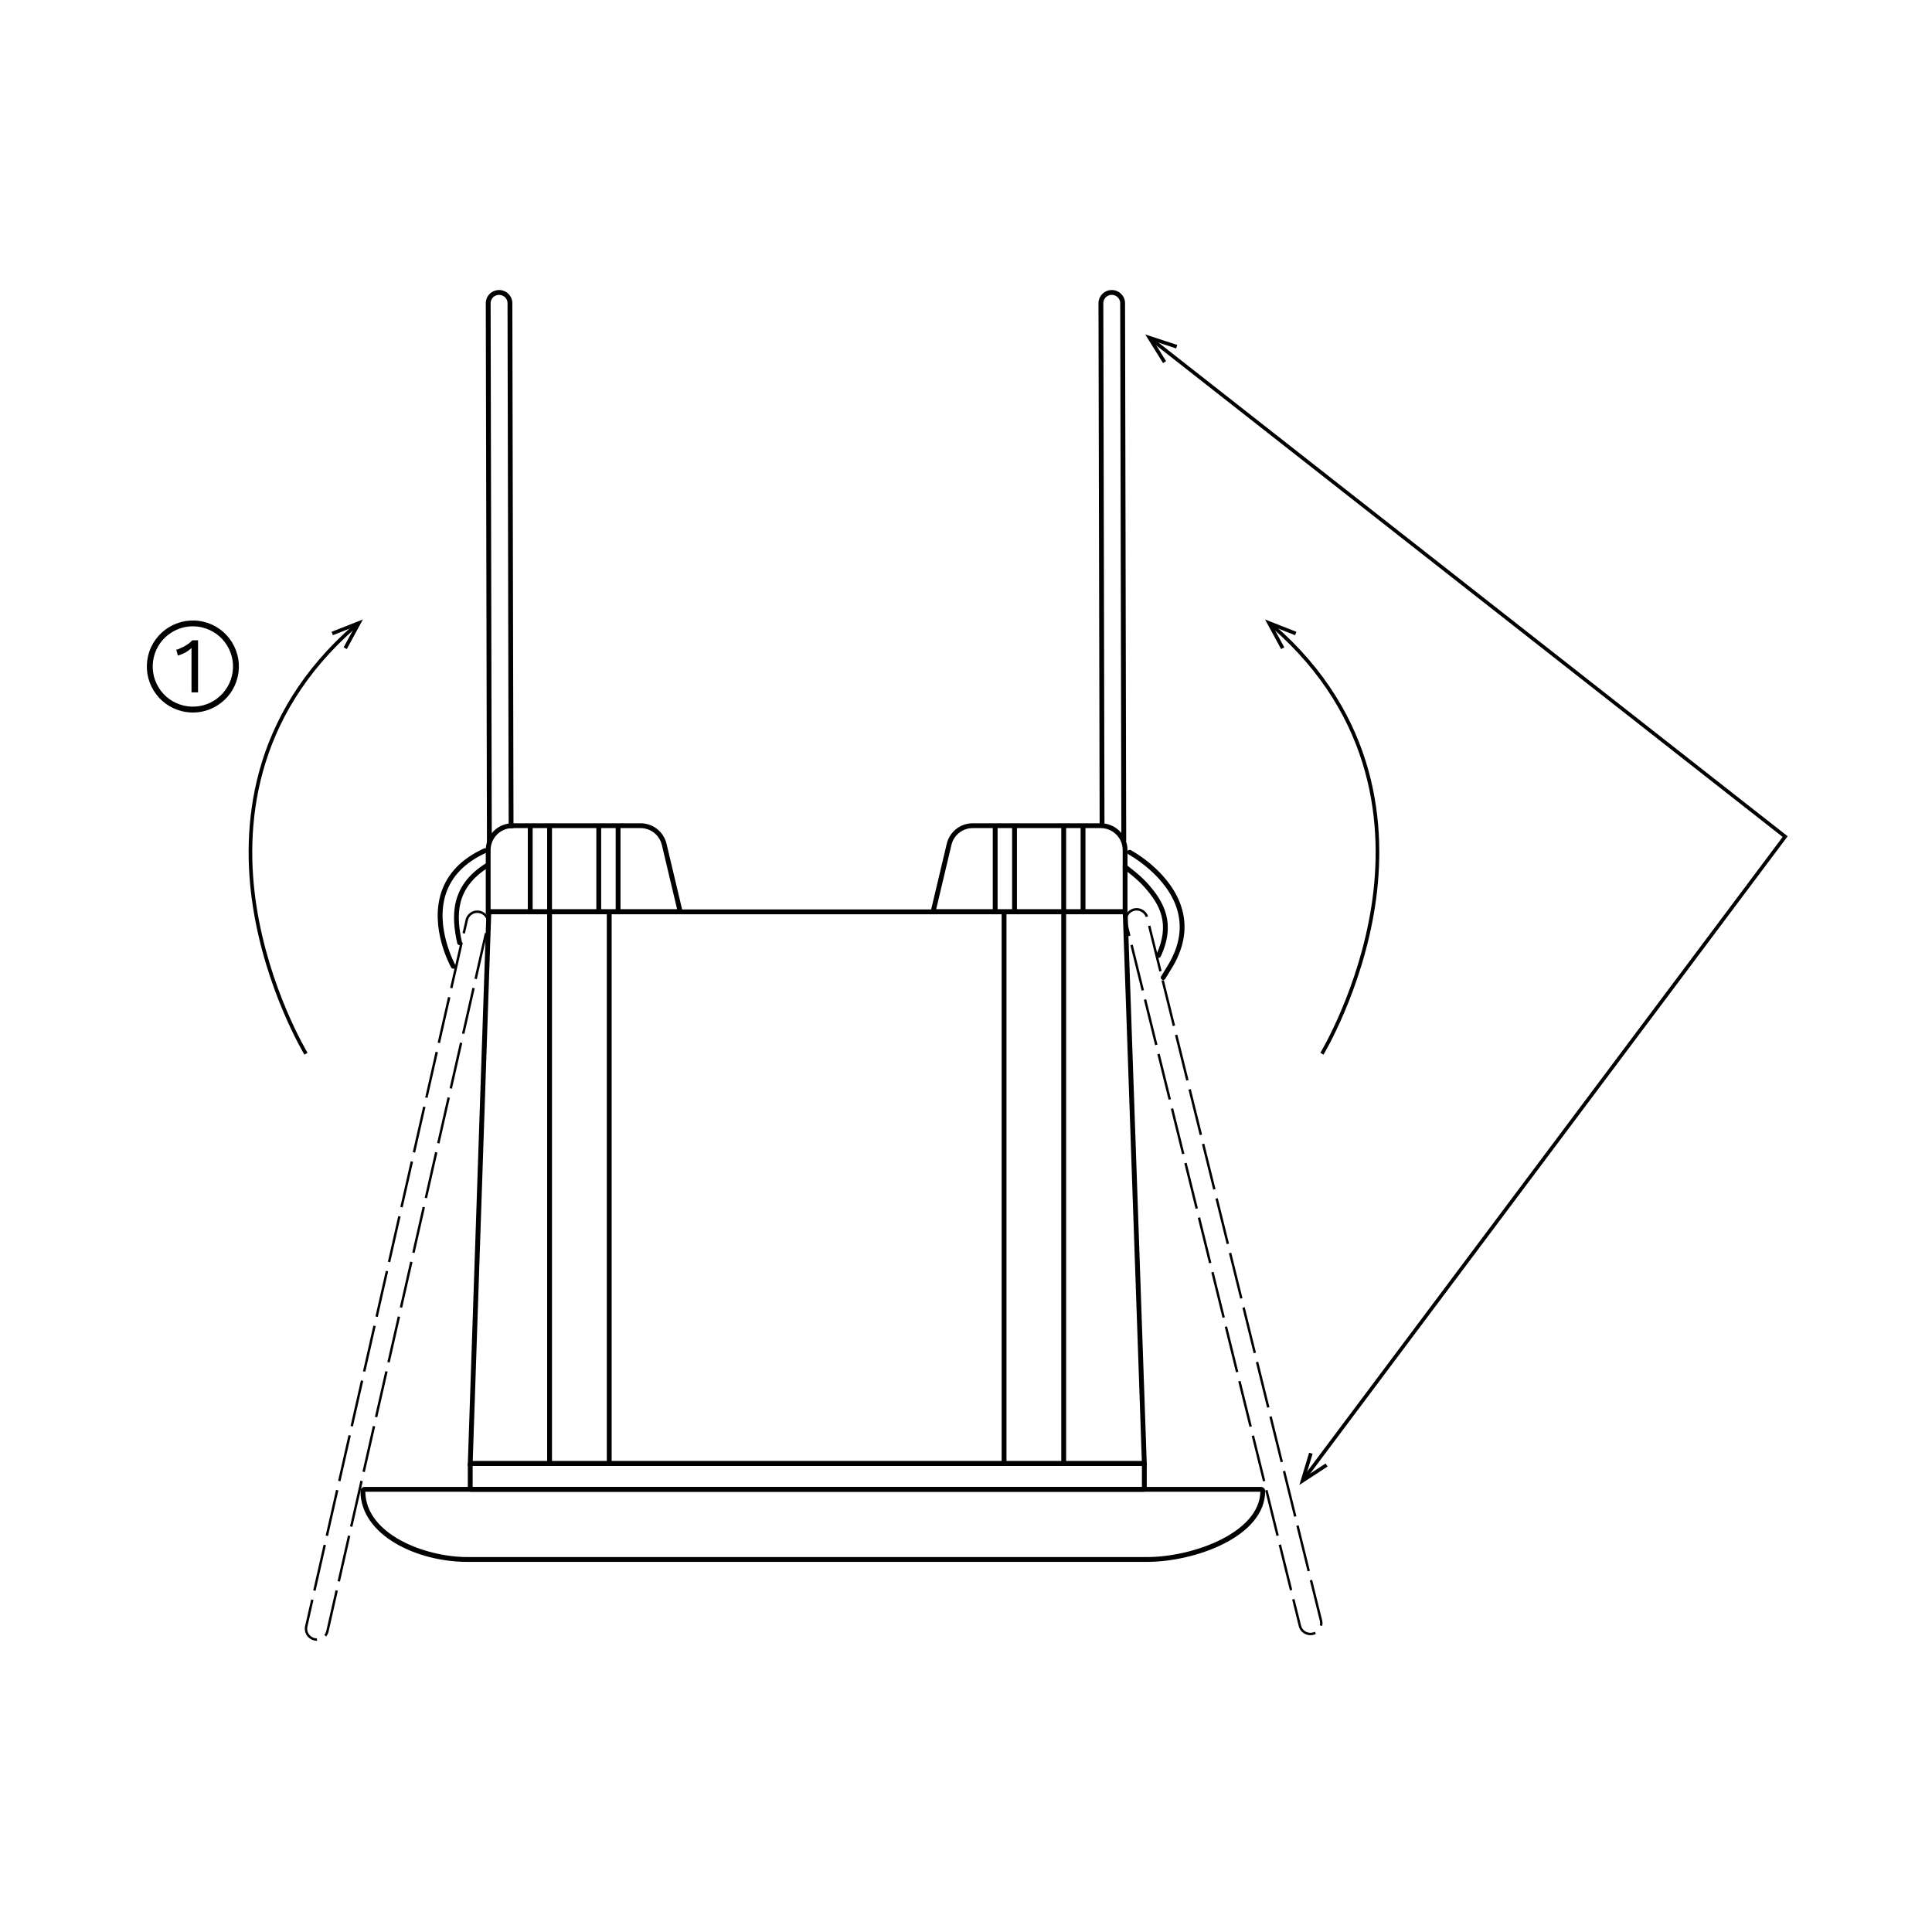 <?xml version="1.0" encoding="utf-8"?>
<!-- Generator: Adobe Illustrator 27.8.1, SVG Export Plug-In . SVG Version: 6.00 Build 0)  -->
<svg version="1.1" id="Layer_2" xmlns="http://www.w3.org/2000/svg" xmlns:xlink="http://www.w3.org/1999/xlink" x="0px" y="0px"
	 viewBox="0 0 400 400" style="enable-background:new 0 0 400 400;" xml:space="preserve">
<style type="text/css">
	.st0{fill:none;stroke:#000000;stroke-width:2;stroke-miterlimit:10;}
	.st1{fill:none;stroke:#000000;stroke-miterlimit:10;}
</style>
<g>
	<g>
		<path d="M237.44,303.509H96.84l3.887-115.221h132.714L237.44,303.509z
			 M97.875,302.509H236.405l-3.932-113.221H101.693L97.875,302.509z"/>
		<path d="M236.784,308.85H97.497c-0.353,0-0.64-0.286-0.64-0.639v-5.063
			c0-0.353,0.287-0.639,0.64-0.639h139.287c0.353,0,0.639,0.286,0.639,0.639
			v5.063C237.423,308.563,237.136,308.85,236.784,308.85z M97.857,307.85h138.565
			v-4.341H97.857V307.85z"/>
		<path d="M237.442,323.371H96.792c-10.658,0-22.162-5.612-22.162-14.679
			c0-0.465,0.391-0.843,0.87-0.843h185.572c0.479,0,0.87,0.378,0.87,0.843
			C261.942,318.144,247.456,323.371,237.442,323.371z M75.631,308.85
			c0.143,8.824,12.341,13.521,21.161,13.521h140.65
			c9.752,0,23.33-5.14,23.498-13.521H75.631z"/>
		<path d="M65.632,339.705h-0.023c-0.137,0-0.275-0.012-0.413-0.034
			c-1.213-0.201-2.093-1.238-2.093-2.466c0-0.137,0.011-0.273,0.033-0.413
			l1.282-5.648l0.488,0.111l-1.279,5.633c-0.016,0.097-0.024,0.208-0.024,0.317
			c0,0.982,0.704,1.812,1.674,1.972c0.111,0.019,0.223,0.028,0.332,0.028
			L65.632,339.705z M67.523,338.812l-0.383-0.322
			c0.23-0.273,0.383-0.604,0.441-0.96l1.883-8.29l0.488,0.111l-1.88,8.275
			C68.002,338.056,67.811,338.471,67.523,338.812z M65.337,329.365l-0.488-0.111
			l2.147-9.45l0.488,0.111L65.337,329.365z M70.382,327.461l-0.488-0.111
			l2.146-9.449l0.488,0.111L70.382,327.461z M67.913,318.025l-0.488-0.111
			l2.147-9.449l0.488,0.111L67.913,318.025z M72.959,316.122l-0.488-0.111
			l2.147-9.45l0.488,0.111L72.959,316.122z M70.49,306.686l-0.488-0.111
			L72.148,297.125l0.488,0.111L70.49,306.686z M75.535,304.782l-0.488-0.111
			l2.147-9.449l0.488,0.111L75.535,304.782z M73.066,295.347l-0.488-0.111
			l2.146-9.45l0.488,0.111L73.066,295.347z M78.111,293.442l-0.488-0.111
			l2.147-9.449l0.488,0.111L78.111,293.442z M75.642,284.007l-0.488-0.111
			l2.146-9.449l0.488,0.111L75.642,284.007z M80.687,282.104l-0.488-0.111
			l2.147-9.45l0.488,0.111L80.687,282.104z M78.218,272.667l-0.488-0.111
			l2.147-9.449l0.488,0.111L78.218,272.667z M83.264,270.764l-0.488-0.111
			l2.146-9.45l0.488,0.111L83.264,270.764z M80.795,261.328l-0.488-0.111
			l2.147-9.45l0.488,0.111L80.795,261.328z M85.84,259.424L85.352,259.312
			l2.146-9.449l0.488,0.111L85.84,259.424z M83.372,249.988l-0.488-0.111
			l2.146-9.45l0.488,0.111L83.372,249.988z M88.417,248.084l-0.488-0.111
			l2.146-9.449l0.488,0.111L88.417,248.084z M85.948,238.648l-0.488-0.111
			l2.146-9.449l0.488,0.111L85.948,238.648z M90.993,236.745l-0.488-0.111
			l2.146-9.45l0.488,0.111L90.993,236.745z M88.524,227.309l-0.488-0.111
			l2.146-9.449l0.488,0.111L88.524,227.309z M93.569,225.405l-0.488-0.111
			l2.147-9.45l0.488,0.111L93.569,225.405z M91.1,215.97l-0.488-0.111
			l2.147-9.45l0.488,0.111L91.1,215.97z M96.145,214.065l-0.488-0.111
			l2.147-9.449l0.488,0.111L96.145,214.065z M93.676,204.63l-0.488-0.111
			l2.147-9.449l0.488,0.11L93.676,204.63z M98.721,202.726l-0.488-0.111
			l2.147-9.449l0.488,0.11L98.721,202.726z M96.254,193.29l-0.488-0.11
			l0.589-2.594c0.221-1.333,1.485-2.276,2.877-2.044
			c1.213,0.201,2.093,1.238,2.093,2.466c0,0.118-0.009,0.238-0.026,0.358
			l-0.494-0.071c0.014-0.097,0.021-0.192,0.021-0.287
			c0-0.982-0.704-1.812-1.675-1.973c-1.121-0.185-2.126,0.567-2.304,1.647
			L96.254,193.29z"/>
		<path d="M271.307,338.555c-1.102,0-2.062-0.708-2.389-1.762l-1.392-5.622l0.486-0.119
			l1.387,5.607c0.258,0.829,1.025,1.396,1.907,1.396
			c0.202,0,0.402-0.03,0.595-0.09c0.106-0.034,0.211-0.076,0.31-0.125
			l0.131,0.214l0.096,0.23c-0.126,0.063-0.254,0.115-0.387,0.157
			C271.81,338.517,271.56,338.555,271.307,338.555z M273.743,336.632l-0.486-0.115
			c0.036-0.154,0.055-0.31,0.055-0.463c0-0.203-0.03-0.403-0.09-0.596
			l-2.042-8.253l0.486-0.119l2.037,8.238c0.07,0.226,0.108,0.477,0.108,0.729
			C273.811,336.245,273.789,336.439,273.743,336.632z M267.062,329.289l-2.326-9.407
			l0.486-0.119l2.326,9.407L267.062,329.289z M270.715,325.324l-2.326-9.407
			l0.486-0.119l2.326,9.407L270.715,325.324z M264.271,318.001l-2.326-9.407
			l0.486-0.119l2.326,9.407L264.271,318.001z M267.923,314.035l-2.326-9.407
			l0.486-0.119l2.326,9.407L267.923,314.035z M261.48,306.712l-2.326-9.407
			l0.486-0.119l2.326,9.407L261.48,306.712z M265.132,302.747l-2.326-9.407
			l0.486-0.119l2.326,9.407L265.132,302.747z M258.689,295.423l-2.326-9.407
			l0.486-0.119l2.326,9.407L258.689,295.423z M262.341,291.458l-2.326-9.407
			l0.486-0.119l2.326,9.407L262.341,291.458z M255.898,284.135l-2.326-9.407
			l0.486-0.119l2.326,9.407L255.898,284.135z M259.55,280.169l-2.326-9.407
			l0.486-0.119l2.326,9.407L259.55,280.169z M253.107,272.846l-2.326-9.407
			l0.486-0.119l2.326,9.407L253.107,272.846z M256.759,268.881l-2.326-9.407
			l0.486-0.119l2.326,9.407L256.759,268.881z M250.316,261.558l-2.326-9.407
			l0.486-0.119l2.326,9.407L250.316,261.558z M253.968,257.592l-2.326-9.407
			l0.486-0.119l2.326,9.407L253.968,257.592z M247.525,250.269l-2.326-9.407
			l0.486-0.119l2.326,9.407L247.525,250.269z M251.177,246.304l-2.326-9.407
			l0.486-0.119l2.326,9.407L251.177,246.304z M244.734,238.98l-2.326-9.407
			l0.486-0.119l2.326,9.407L244.734,238.98z M248.386,235.015l-2.326-9.407
			l0.486-0.119l2.326,9.407L248.386,235.015z M241.943,227.691l-2.326-9.407
			l0.486-0.119l2.326,9.407L241.943,227.691z M245.595,223.727l-2.326-9.407
			l0.486-0.119l2.326,9.407L245.595,223.727z M239.152,216.402l-2.326-9.407
			l0.486-0.119l2.326,9.407L239.152,216.402z M242.804,212.438l-2.326-9.407
			l0.486-0.119l2.326,9.407L242.804,212.438z M236.361,205.114l-2.326-9.407
			l0.486-0.12l2.326,9.408L236.361,205.114z M240.013,201.148l-2.326-9.406
			l0.486-0.12l2.326,9.407L240.013,201.148z M233.571,193.826l-0.64-2.582
			c-0.07-0.225-0.108-0.475-0.108-0.728c0-1.09,0.725-2.073,1.762-2.392
			c0.242-0.075,0.492-0.113,0.742-0.113c1.078,0,2.031,0.687,2.373,1.71
			l-0.475,0.158c-0.338-1.009-1.463-1.598-2.493-1.277
			c-0.83,0.254-1.409,1.042-1.409,1.914c0,0.202,0.03,0.401,0.09,0.593
			l0.644,2.596L233.571,193.826z"/>
		<path d="M141.456,189.256h-40.882v-13.266c0-3.056,2.486-5.542,5.542-5.542h26.494
			c2.578,0,4.796,1.752,5.392,4.261L141.456,189.256z M101.574,188.256h38.616
			l-3.161-13.314c-0.488-2.057-2.306-3.493-4.419-3.493h-26.494
			c-2.505,0-4.542,2.037-4.542,4.542V188.256z"/>
		<rect x="109.278" y="170.949" width="1" height="17.807"/>
		<rect x="113.284" y="170.949" width="1" height="17.807"/>
		<rect x="123.465" y="170.949" width="1" height="17.807"/>
		<rect x="127.471" y="170.949" width="1" height="17.807"/>
		<path d="M233.438,189.256h-40.882l3.454-14.546c0.596-2.509,2.813-4.261,5.392-4.261
			h26.494c3.056,0,5.542,2.486,5.542,5.542V189.256z M193.822,188.256h38.616v-12.266
			c0-2.504-2.037-4.542-4.542-4.542h-26.494c-2.113,0-3.931,1.436-4.419,3.493
			L193.822,188.256z"/>
		<rect x="223.734" y="170.949" width="1" height="17.807"/>
		<rect x="219.728" y="170.949" width="1" height="17.807"/>
		<rect x="209.547" y="170.949" width="1" height="17.807"/>
		<rect x="205.542" y="170.949" width="1" height="17.807"/>
		<rect x="113.284" y="188.756" width="1" height="114.253"/>
		<rect x="125.635" y="188.756" width="1" height="114.253"/>
		<rect x="207.378" y="188.756" width="1" height="114.253"/>
		<rect x="219.728" y="188.756" width="1" height="114.253"/>
		<path d="M93.847,200.569c-0.175,0-0.345-0.092-0.437-0.256
			c-0.185-0.33-4.483-8.163-2.047-15.571c1.3-3.953,4.283-7.011,8.868-9.092
			c0.252-0.114,0.549-0.003,0.662,0.249c0.114,0.251,0.003,0.548-0.248,0.662
			c-4.318,1.959-7.121,4.815-8.331,8.488c-2.301,6.986,1.926,14.7,1.969,14.777
			c0.135,0.241,0.048,0.546-0.193,0.68
			C94.013,200.548,93.93,200.569,93.847,200.569z"/>
		<path d="M95.154,195.684c-0.23,0-0.437-0.159-0.488-0.393
			c-1.229-5.579-1.49-11.906,5.906-16.527c0.232-0.146,0.542-0.076,0.688,0.159
			s0.075,0.543-0.159,0.689c-6.85,4.281-6.672,9.962-5.459,15.465
			c0.06,0.27-0.111,0.536-0.381,0.596
			C95.225,195.68,95.189,195.684,95.154,195.684z"/>
		<path d="M240.829,202.891c-0.09,0-0.18-0.023-0.261-0.073
			c-0.235-0.145-0.31-0.452-0.166-0.688l1.141-1.864
			c2.501-3.924,3.27-7.799,2.29-11.527
			c-1.939-7.379-10.11-11.803-10.193-11.847
			c-0.243-0.13-0.336-0.433-0.206-0.676c0.131-0.244,0.435-0.333,0.677-0.207
			c0.352,0.188,8.64,4.678,10.689,12.475c1.054,4.008,0.243,8.15-2.408,12.311
			l-1.136,1.856C241.161,202.806,240.997,202.891,240.829,202.891z"/>
		<path d="M239.866,198.324c-0.071,0-0.143-0.015-0.211-0.046
			c-0.25-0.117-0.358-0.414-0.242-0.664c2.948-6.348,0.662-10.328-2.247-13.683
			c-0.859-0.992-1.843-1.924-3.006-2.85l-1.533-1.221
			c-0.216-0.172-0.252-0.486-0.08-0.703c0.175-0.216,0.489-0.251,0.703-0.08
			l1.533,1.221c1.211,0.964,2.238,1.938,3.139,2.977
			c2.979,3.437,5.595,7.877,2.397,14.759
			C240.235,198.217,240.054,198.324,239.866,198.324z"/>
		<path d="M100.817,174.446l-0.239-111.512c-0.08-1.32,0.815-2.519,2.132-2.82
			c0.146-0.034,0.297-0.055,0.45-0.064c1.534-0.085,2.823,1.067,2.915,2.582
			l0.24,108.838l-1,0.002l-0.239-108.809c-0.057-0.935-0.859-1.659-1.854-1.615
			c-0.098,0.006-0.195,0.02-0.289,0.041c-0.837,0.192-1.407,0.955-1.355,1.814
			l0.24,111.541L100.817,174.446z"/>
		<path d="M232.166,174.1l-0.239-111.437c-0.058-0.936-0.885-1.666-1.854-1.615
			c-0.098,0.006-0.195,0.02-0.289,0.041c-0.837,0.192-1.407,0.955-1.355,1.814
			l0.24,108.073l-1,0.002l-0.239-108.043c-0.08-1.32,0.815-2.519,2.132-2.82
			c0.146-0.034,0.297-0.055,0.45-0.064c0.739-0.041,1.442,0.2,1.993,0.688
			c0.55,0.488,0.878,1.161,0.922,1.895l0.24,111.466L232.166,174.1z"/>
		<g>
			<path d="M63.032,218.359c-0.08-0.131-8.007-13.289-10.686-30.74
				c-2.477-16.132-0.857-39.337,20.919-58.277l0.492,0.565
				c-21.511,18.709-23.115,41.636-20.674,57.574
				c2.652,17.309,10.51,30.357,10.589,30.487L63.032,218.359z"/>
			<g>
				<polygon points="71.803,134.385 71.144,134.026 73.488,129.709 68.917,131.51 
					68.642,130.812 75.13,128.256 				"/>
			</g>
		</g>
		<g>
			<path d="M274.01,218.359l-0.641-0.391c0.079-0.13,7.937-13.179,10.589-30.487
				c2.441-15.938,0.837-38.865-20.674-57.574l0.492-0.565
				c21.776,18.94,23.396,42.146,20.919,58.277
				C282.017,205.07,274.09,218.229,274.01,218.359z"/>
			<g>
				<polygon points="268.401,130.812 268.126,131.51 263.555,129.709 265.899,134.026 
					265.24,134.384 261.913,128.256 				"/>
			</g>
		</g>
		<g>
			<polygon points="270.593,305.971 269.994,305.521 369.079,173.278 238.547,70.853 
				239.009,70.263 370.118,173.141 369.898,173.434 			"/>
			<g>
				<polygon points="240.793,75.171 241.43,74.775 238.835,70.603 243.505,72.131 
					243.738,71.418 237.111,69.25 				"/>
			</g>
			<g>
				<polygon points="271.043,300.768 271.761,300.986 270.337,305.688 274.45,303.001 
					274.86,303.629 269.022,307.443 				"/>
			</g>
		</g>
	</g>
	<path d="M39.95,147.52c-0.734,0-1.474-0.085-2.207-0.258
		c-2.476-0.585-4.577-2.099-5.915-4.263c-1.338-2.165-1.753-4.72-1.168-7.196
		c1.207-5.113,6.348-8.29,11.46-7.083c2.476,0.585,4.577,2.098,5.914,4.263
		c1.338,2.165,1.753,4.72,1.169,7.197c-0.585,2.476-2.099,4.577-4.263,5.915
		C43.416,147.036,41.698,147.52,39.95,147.52z M39.916,129.673
		c-1.525,0-3.025,0.423-4.355,1.245c-1.889,1.167-3.211,3.001-3.721,5.162l0,0
		c-0.511,2.162-0.149,4.392,1.019,6.281c1.167,1.889,3.001,3.21,5.162,3.72
		c4.462,1.056,8.949-1.72,10.002-6.181c0.51-2.162,0.148-4.392-1.02-6.281
		c-1.167-1.889-3.001-3.21-5.162-3.72
		C41.202,129.748,40.557,129.673,39.916,129.673z M31.25,135.941h0.006H31.25z"/>
	<g>
		<path d="M39.649,143.354v-7.904c0-0.226,0-0.395,0-0.621s0-0.395,0-0.677
			c-0.339,0.339-0.79,0.677-1.299,0.96s-1.016,0.452-1.524,0.621l-0.339-1.242
			c0.226,0,0.452-0.056,0.734-0.226c0.282-0.113,0.621-0.282,0.96-0.452
			c0.339-0.226,0.621-0.395,0.96-0.621c0.282-0.226,0.452-0.395,0.677-0.621
			h1.186v10.783C40.948,143.354,39.649,143.354,39.649,143.354z"/>
	</g>
</g>
</svg>
